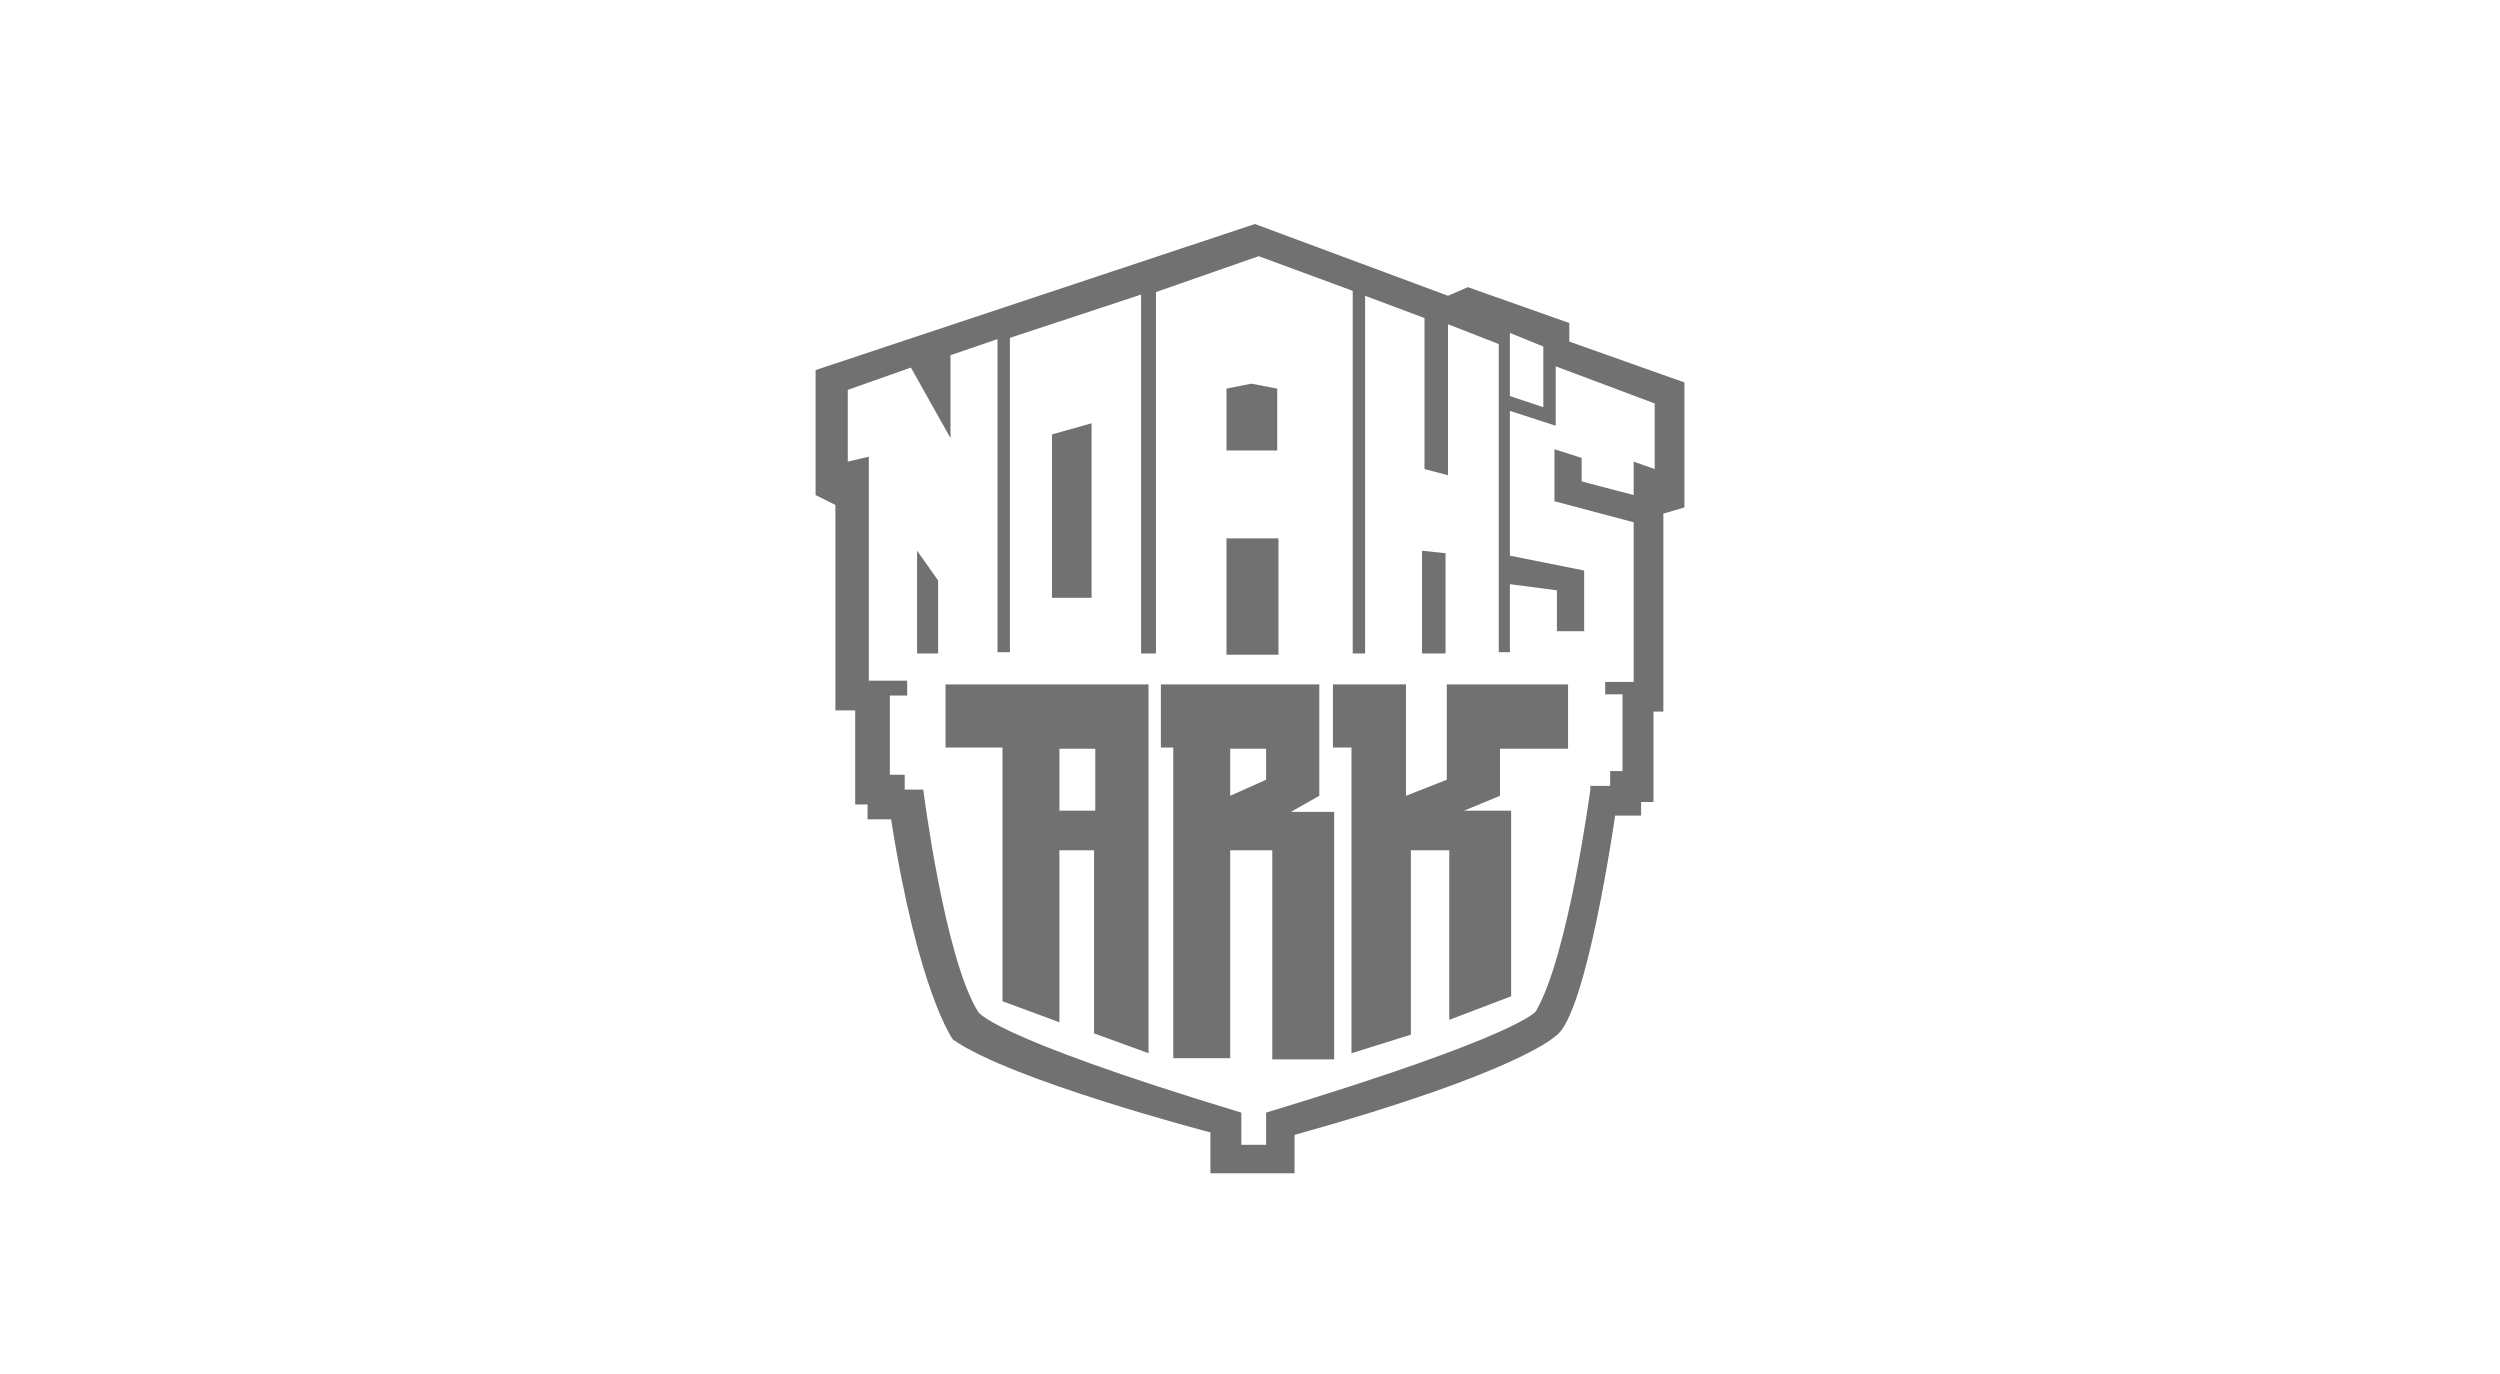 <?xml version="1.0" encoding="utf-8"?>
<!-- Generator: Adobe Illustrator 27.7.0, SVG Export Plug-In . SVG Version: 6.00 Build 0)  -->
<!DOCTYPE svg PUBLIC "-//W3C//DTD SVG 1.1//EN" "http://www.w3.org/Graphics/SVG/1.1/DTD/svg11.dtd">
<svg version="1.1" id="Laag_1" xmlns:x="http://ns.adobe.com/Extensibility/1.0/" xmlns:i="http://ns.adobe.com/AdobeIllustrator/10.0/" xmlns:graph="http://ns.adobe.com/Graphs/1.0/"
	 xmlns="http://www.w3.org/2000/svg" xmlns:xlink="http://www.w3.org/1999/xlink" x="0px" y="0px" viewBox="0 0 202 111"
	 style="enable-background:new 0 0 202 111;" xml:space="preserve">
<style type="text/css">
	.st0{fill:#727171;}
</style>
<g>
	<polygon class="st0" points="116.8,44.7 114.9,44.5 114.9,52.8 116.8,52.8 	"/>
	<rect x="99.1" y="43.5" class="st0" width="4.2" height="9.4"/>
	<polygon class="st0" points="88.2,34.2 85,35.1 85,48.3 88.2,48.3 	"/>
	<polygon class="st0" points="74.1,52.8 75.8,52.8 75.8,46.9 74.1,44.5 	"/>
	<polygon class="st0" points="103.2,31.4 101.1,31 99.1,31.4 99.1,36.4 103.2,36.4 	"/>
	<path class="st0" d="M126.8,26.1l-8.2-2.9l-1.6,0.7l-15.6-5.8L65.9,29.9V40l1.6,0.8v16.6h1.6v7.6h1v1.2h1.9C74.2,80.2,77,84,77,84
		c4.7,3.3,20.8,7.5,20.8,7.5v3.3h6.8v-3.1c18.3-5.1,21.1-8,21.1-8c2.5-1.6,4.8-17.8,4.8-17.8h2.1v-1.1h1v-7.3h0.8V41.5l1.7-0.5V30.9
		l-9.3-3.3V26.1z M122,27.1v-0.2l2.7,1.1v4.9L122,32V27.1z M133.7,32.6v5.3l-1.7-0.6l0,2.7l-4.2-1.1l0-1.9l-2.2-0.7v4.2l6.4,1.7
		v12.9h-2.3l0,1h1.4v6.2h-1v1.2h-1.6c0,0.2,0,0.3,0,0.3s-1.8,13.5-4.4,17.9c0,0-1,1.9-21.8,8.2v2.6h-1h-1v-2.6
		c-20.8-6.3-21.3-8.2-21.3-8.2c-2.7-4.4-4.4-17.9-4.4-17.9s0,0,0,0l-0.1,0h-1.4v-1.2h-1.2v-6.4h1.4V55h-3.1V36.9l-1.7,0.4v-5.8
		l5.1-1.8l3.2,5.7v-6.7l3.8-1.3v25.3h1V27.3l10.6-3.5v29h1.2V23.6l8.3-2.9l7.6,2.8v29.3h1V23.9l4.8,1.8v12.2l1.9,0.5V26.2l4.1,1.6
		v24.9h0.9v-5.5l3.8,0.5v3.3h2.2v-4.9l-6-1.2V33.2l3.7,1.2v-4.8L133.7,32.6z"/>
	<path class="st0" d="M76.4,60.4H81v20.5l4.6,1.7V68.7h2.8v14.8l4.4,1.6V55.3H76.4V60.4z M85.6,60.5h2.9v5h-2.9V60.5z"/>
	<path class="st0" d="M106.6,64.3v-9H93.8v5.1h1v25.1h4.6V68.7h3.4v16.9h5v-20h-3.5L106.6,64.3z M102.3,63l-2.9,1.3v-3.8h2.9V63z"/>
	<polygon class="st0" points="116.9,63 113.6,64.3 113.6,55.3 107.7,55.3 107.7,60.4 109.2,60.4 109.2,85.1 114,83.6 114,68.7 
		117.1,68.7 117.1,82.4 122.1,80.5 122.1,65.5 118.3,65.5 121.2,64.3 121.2,60.5 126.7,60.5 126.7,55.3 116.9,55.3 	"/>
</g>
</svg>
